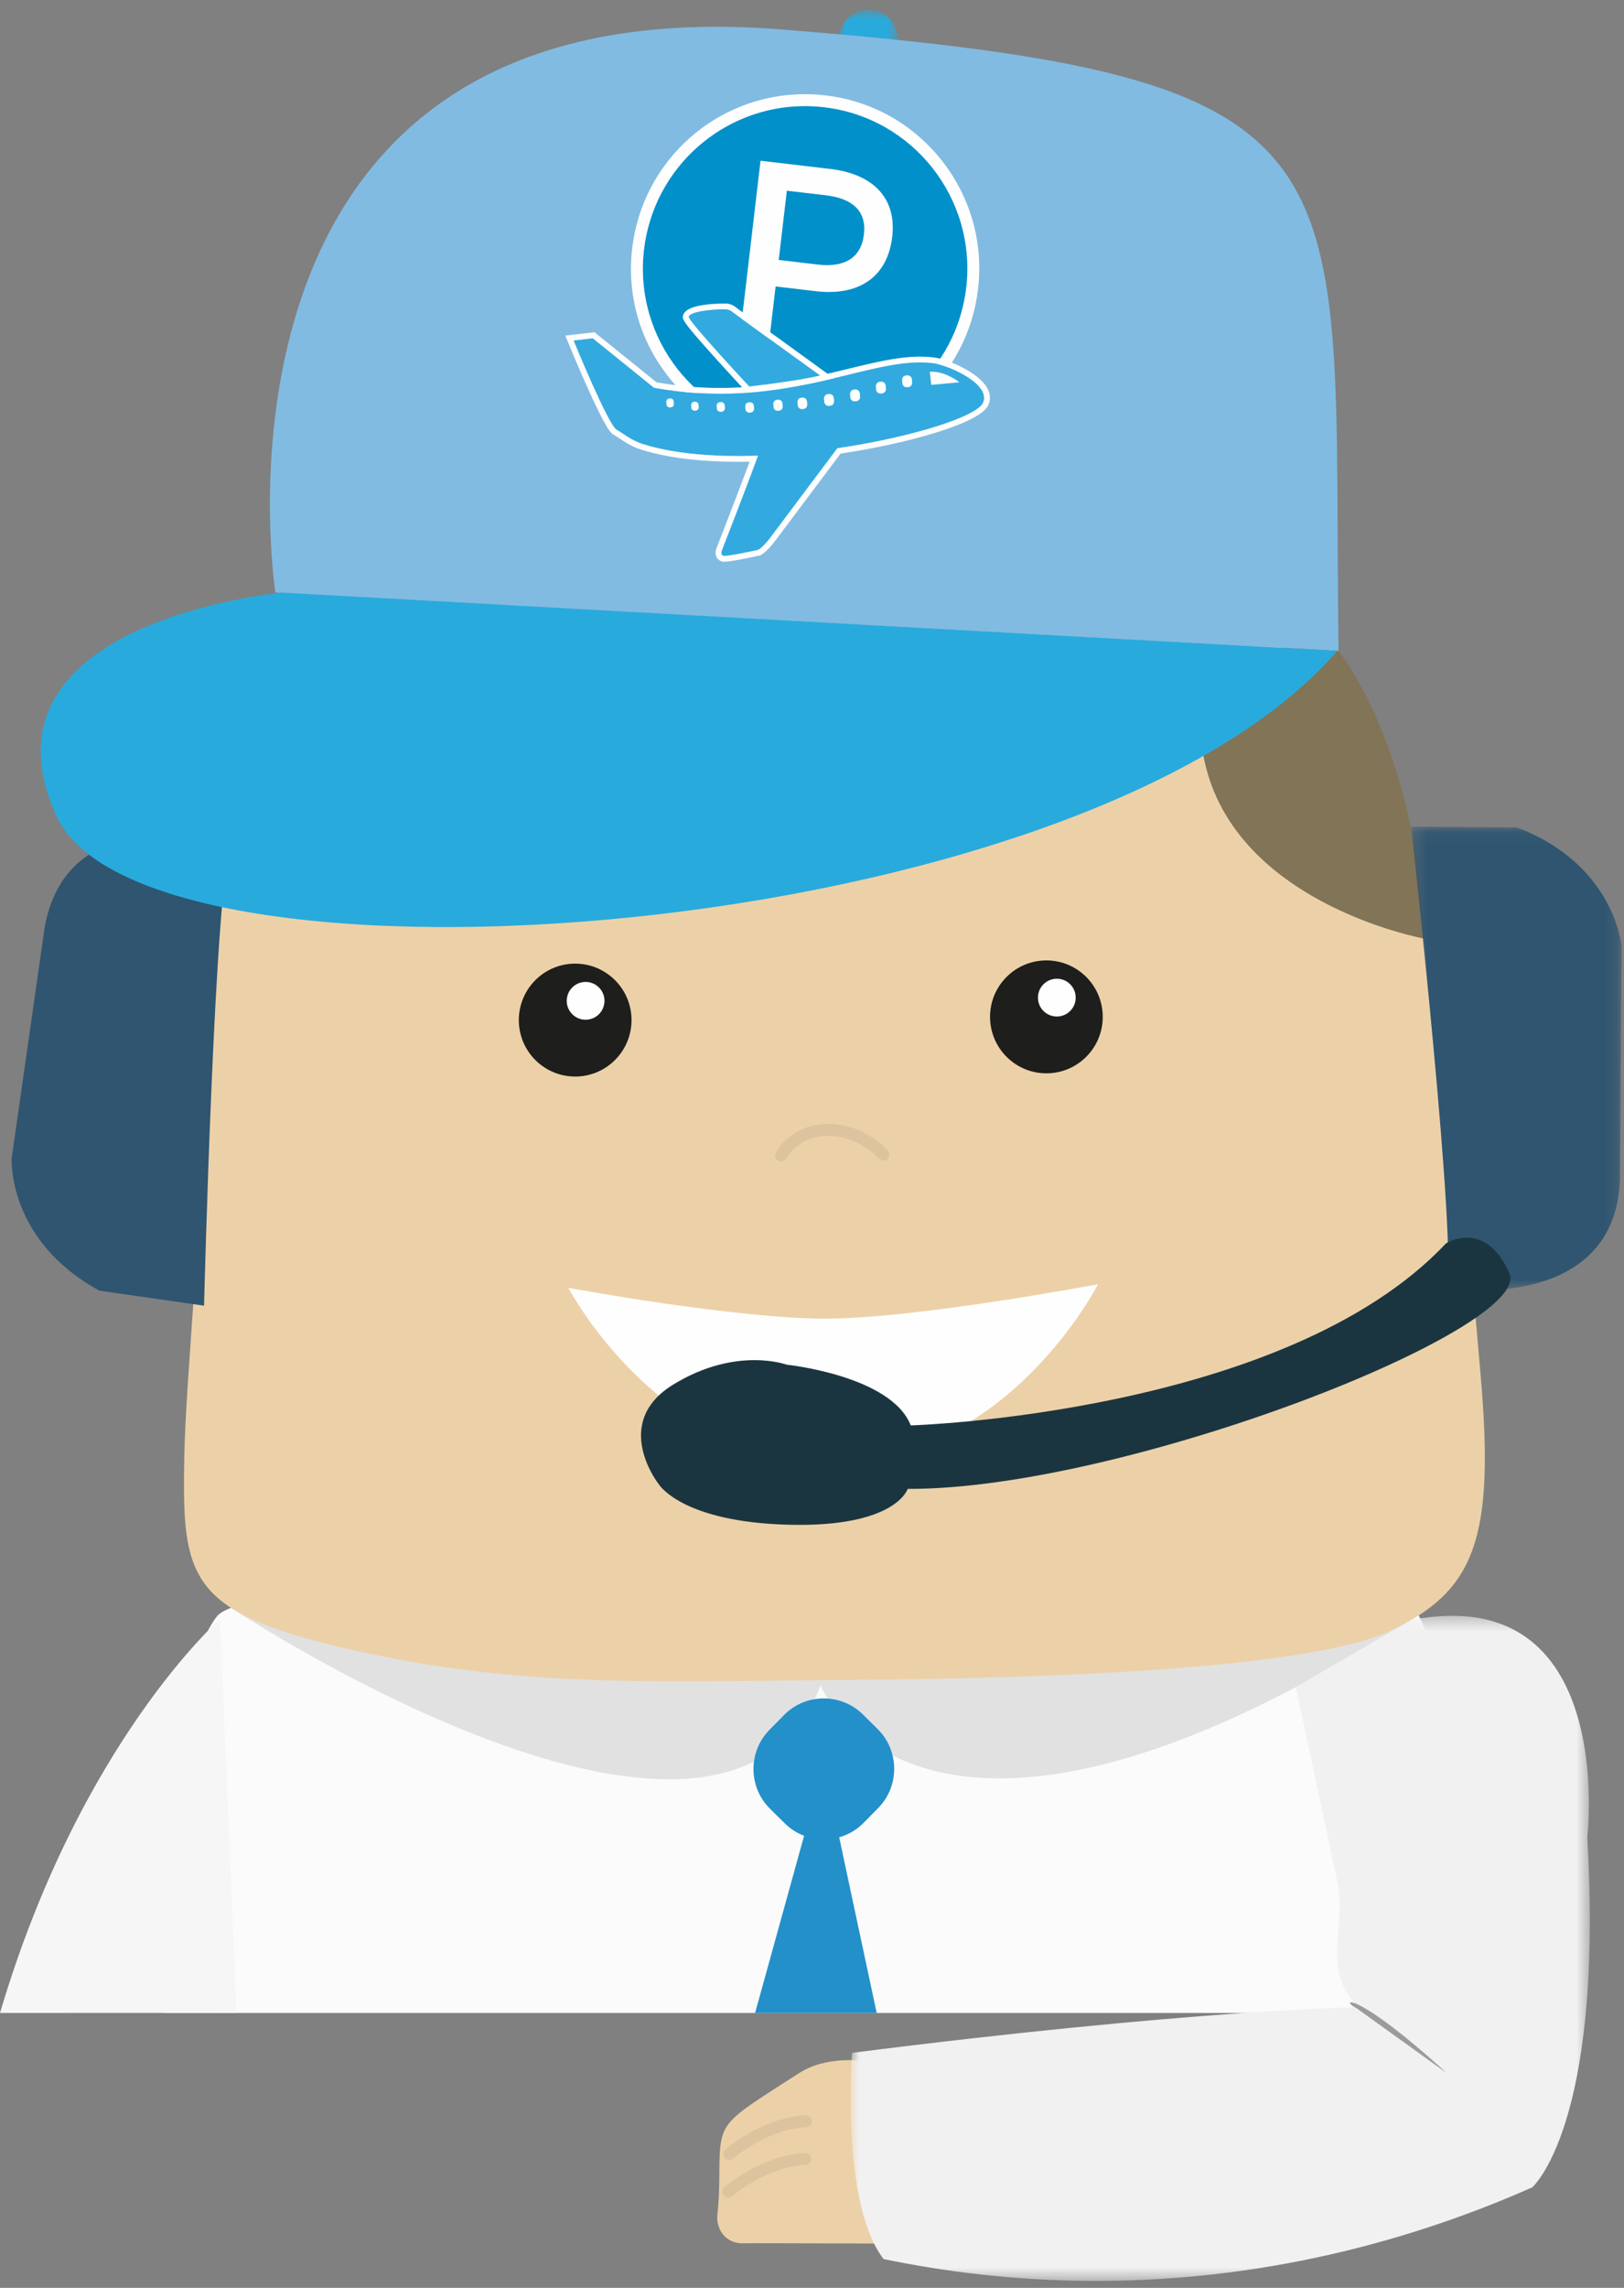 <svg width="120" height="169" viewBox="0 0 120 169" fill="none" xmlns="http://www.w3.org/2000/svg">
<rect x="0" y="0" width="120" height="169" fill="#808080" stroke="none"/>
<mask id="mask0" mask-type="alpha" maskUnits="userSpaceOnUse" x="62" y="0" width="5" height="6">
<path fill-rule="evenodd" clip-rule="evenodd" d="M62.013 0.729H66.352V5.074H62.013V0.729Z" fill="white"/>
</mask>
<g mask="url(#mask0)">
<path fill-rule="evenodd" clip-rule="evenodd" d="M66.352 2.901C66.352 4.101 65.38 5.074 64.183 5.074C62.984 5.074 62.013 4.101 62.013 2.901C62.013 1.702 62.984 0.729 64.183 0.729C65.38 0.729 66.352 1.702 66.352 2.901Z" fill="#29AADC"/>
</g>
<path fill-rule="evenodd" clip-rule="evenodd" d="M108.606 148.692C108.311 135.886 107.274 123.359 104.543 118.8C101.967 114.5 19.618 114.779 16.023 119.404C13.085 123.185 12.19 135.691 12.122 148.691" fill="#FBFBFB"/>
<path fill-rule="evenodd" clip-rule="evenodd" d="M30.736 117.826L17.359 118.949C17.359 118.949 53.601 142.865 60.63 124.49C60.63 124.49 68.144 143.249 105.584 118.8L89.227 118.846L30.736 117.826Z" fill="#E2E1E1"/>
<path fill-rule="evenodd" clip-rule="evenodd" d="M57.992 134.689L56.896 133.607C55.285 132.015 55.267 129.392 56.856 127.778L57.938 126.68C59.528 125.067 62.146 125.048 63.758 126.64L64.853 127.723C66.464 129.316 66.483 131.938 64.893 133.552L63.811 134.65C62.222 136.264 59.603 136.282 57.992 134.689Z" fill="#2390CA"/>
<path fill-rule="evenodd" clip-rule="evenodd" d="M20.238 80.46C20.262 83.98 17.701 86.851 14.518 86.873C11.334 86.894 8.735 84.058 8.711 80.539C8.687 77.019 11.248 74.147 14.431 74.126C17.614 74.104 20.214 76.94 20.238 80.46Z" fill="#DDC49E"/>
<path fill-rule="evenodd" clip-rule="evenodd" d="M113.648 79.823C113.672 83.343 111.112 86.215 107.928 86.237C104.745 86.258 102.146 83.422 102.122 79.902C102.098 76.382 104.658 73.51 107.842 73.489C111.025 73.468 113.624 76.303 113.648 79.823Z" fill="#DDC49E"/>
<path fill-rule="evenodd" clip-rule="evenodd" d="M58.29 43.304C58.29 43.304 17.666 37.328 15.959 68.849C14.252 100.37 13.549 103.02 13.599 110.236C13.647 117.452 15.343 119.605 27.367 122.169C39.392 124.733 49.715 124.181 62.922 124.091C76.129 124.001 96.537 123.381 102.761 120.451C108.985 117.523 110.453 113.664 109.411 101.645C108.369 89.626 107.753 82.043 105.546 70.884C101.319 49.506 105.369 44.908 58.29 43.304Z" fill="#ECD1A8"/>
<path fill-rule="evenodd" clip-rule="evenodd" d="M98.907 48.078C98.907 48.078 104.625 55.043 105.249 69.335C105.249 69.335 90.239 66.626 88.793 54.986L96.919 47.248L98.907 48.078Z" fill="#817457"/>
<path fill-rule="evenodd" clip-rule="evenodd" d="M46.664 75.323C46.679 77.627 44.828 79.506 42.529 79.522C40.229 79.537 38.352 77.684 38.337 75.38C38.321 73.077 40.172 71.197 42.472 71.181C44.771 71.165 46.648 73.019 46.664 75.323Z" fill="#1E1E1C"/>
<path fill-rule="evenodd" clip-rule="evenodd" d="M44.666 73.92C44.671 74.691 44.051 75.32 43.281 75.326C42.51 75.331 41.882 74.71 41.877 73.939C41.872 73.167 42.492 72.538 43.262 72.533C44.032 72.527 44.661 73.148 44.666 73.92Z" fill="#FEFEFE"/>
<path fill-rule="evenodd" clip-rule="evenodd" d="M81.483 75.086C81.498 77.39 79.647 79.268 77.348 79.284C75.048 79.3 73.172 77.446 73.156 75.142C73.141 72.839 74.992 70.959 77.291 70.943C79.59 70.928 81.468 72.782 81.483 75.086Z" fill="#1E1E1C"/>
<path fill-rule="evenodd" clip-rule="evenodd" d="M79.485 73.682C79.49 74.454 78.87 75.083 78.1 75.088C77.33 75.093 76.701 74.473 76.696 73.701C76.691 72.929 77.311 72.3 78.081 72.296C78.851 72.29 79.48 72.91 79.485 73.682Z" fill="#FEFEFE"/>
<path fill-rule="evenodd" clip-rule="evenodd" d="M41.993 95.129C41.993 95.129 54.496 97.449 61.22 97.403C67.943 97.357 81.135 94.862 81.135 94.862C81.135 94.862 74.498 107.896 61.652 107.983C48.805 108.071 41.993 95.129 41.993 95.129Z" fill="#FEFEFE"/>
<path fill-rule="evenodd" clip-rule="evenodd" d="M15.078 96.447C15.078 96.447 15.881 64.338 17.12 62.304C17.12 62.304 5.021 58.674 3.296 68.536L0.862 85.562C0.862 85.562 0.506 91.609 7.35 95.339L13.842 96.27" fill="#2F5570"/>
<path fill-rule="evenodd" clip-rule="evenodd" d="M20.351 43.779C20.351 43.779 13.32 -1.369 57.77 2.177C102.221 5.722 98.415 11.039 98.907 48.078L20.351 43.779Z" fill="#81BBE1"/>
<path fill-rule="evenodd" clip-rule="evenodd" d="M20.828 43.776C20.828 43.776 -2.348 45.882 4.164 60.269C10.676 74.657 79.968 69.854 98.817 48.078L20.828 43.776Z" fill="#29AADC"/>
<path fill-rule="evenodd" clip-rule="evenodd" d="M57.716 85.785C57.649 85.785 57.581 85.77 57.518 85.738C57.301 85.628 57.215 85.364 57.325 85.147C57.369 85.061 58.425 83.038 61.182 83.019H61.22C63.893 83.019 65.545 84.927 65.615 85.01C65.771 85.194 65.748 85.47 65.565 85.627C65.381 85.785 65.104 85.764 64.947 85.579C64.932 85.562 63.445 83.9 61.188 83.898C58.959 83.913 58.115 85.528 58.107 85.544C58.03 85.697 57.876 85.785 57.716 85.785Z" fill="#DDC49E"/>
<path fill-rule="evenodd" clip-rule="evenodd" d="M71.399 21.249C70.625 27.836 64.667 32.547 58.091 31.772C51.514 30.997 46.81 25.029 47.584 18.442C48.358 11.855 54.316 7.143 60.893 7.918C67.47 8.693 72.173 14.662 71.399 21.249Z" fill="#0290CA"/>
<path fill-rule="evenodd" clip-rule="evenodd" d="M59.477 6.957C52.962 6.957 47.475 11.85 46.713 18.339C46.31 21.758 47.263 25.129 49.392 27.831C51.522 30.534 54.575 32.242 57.988 32.645C58.492 32.704 59.002 32.735 59.507 32.735C66.021 32.735 71.508 27.841 72.27 21.352C72.672 17.933 71.72 14.562 69.591 11.86C67.462 9.158 64.409 7.448 60.995 7.046C60.492 6.987 59.98 6.957 59.477 6.957ZM59.476 7.835C59.945 7.835 60.417 7.863 60.893 7.919C67.469 8.694 72.173 14.662 71.399 21.249C70.681 27.36 65.502 31.856 59.507 31.856C59.038 31.856 58.566 31.829 58.09 31.773C51.513 30.997 46.81 25.029 47.584 18.442C48.302 12.332 53.481 7.836 59.476 7.835Z" fill="#FEFEFE"/>
<path fill-rule="evenodd" clip-rule="evenodd" d="M63.839 17.304C64.038 15.605 63.009 14.661 61.019 14.425L58.142 14.087L57.541 19.201L60.417 19.541C62.408 19.775 63.632 19.058 63.839 17.304ZM65.928 17.494C65.586 20.412 63.524 21.891 60.28 21.509L57.311 21.159L56.853 25.055L54.678 24.799L56.197 11.873L61.34 12.479C64.585 12.862 66.259 14.688 65.928 17.494Z" fill="#FEFEFE"/>
<path fill-rule="evenodd" clip-rule="evenodd" d="M69.118 26.854C64.467 26.125 58.28 30.449 48.326 28.64L43.8 24.987L42.382 25.149C42.382 25.149 44.935 31.393 45.563 31.744C46.054 32.019 46.633 32.535 47.537 32.815C49.905 33.55 52.91 33.766 56.011 33.658C55.083 36.194 53.337 40.665 53.337 40.665C53.337 40.665 53.209 40.988 53.454 41.059C53.699 41.13 56.016 40.62 56.016 40.62C56.016 40.62 56.355 40.468 56.956 39.667C57.5 38.943 60.406 35.066 61.872 33.111C67.475 32.286 72.23 30.75 72.643 29.742C73.247 28.352 70.072 27.004 69.118 26.854Z" fill="#32AAE0"/>
<path fill-rule="evenodd" clip-rule="evenodd" d="M68.921 26.395C67.05 26.175 64.978 26.682 62.578 27.267C59.285 28.072 55.186 29.073 50.106 28.474C49.577 28.412 49.04 28.332 48.508 28.238L44.069 24.654L43.93 24.541L43.753 24.562L42.333 24.724L41.773 24.788L41.986 25.311C41.993 25.328 42.635 26.897 43.346 28.49C44.838 31.829 45.162 32.01 45.354 32.118C45.481 32.19 45.624 32.285 45.777 32.386C46.191 32.662 46.707 33.006 47.411 33.225C48.399 33.531 49.535 33.761 50.791 33.909C52.179 34.072 53.724 34.138 55.391 34.104C54.443 36.656 52.954 40.468 52.938 40.509C52.906 40.589 52.811 40.876 52.943 41.147C53.02 41.304 53.159 41.42 53.335 41.47C53.36 41.478 53.391 41.484 53.427 41.489C53.786 41.531 55.261 41.225 56.107 41.039L56.151 41.03L56.191 41.012C56.265 40.979 56.663 40.771 57.298 39.925C57.829 39.218 60.613 35.503 62.108 33.509C67.025 32.769 72.481 31.267 73.038 29.904C73.207 29.516 73.178 29.086 72.951 28.672C72.298 27.482 70.015 26.562 69.185 26.432C69.097 26.418 69.009 26.406 68.921 26.395ZM68.871 26.821C68.954 26.83 69.037 26.842 69.118 26.854C70.072 27.004 73.247 28.353 72.642 29.742C72.23 30.75 67.475 32.286 61.871 33.112C60.406 35.066 57.5 38.943 56.956 39.668C56.355 40.468 56.016 40.621 56.016 40.621C56.016 40.621 53.819 41.103 53.477 41.063C53.468 41.062 53.46 41.06 53.453 41.059C53.209 40.988 53.336 40.665 53.336 40.665C53.336 40.665 55.084 36.194 56.011 33.658C54.221 33.721 52.463 33.675 50.841 33.483C49.653 33.344 48.538 33.126 47.538 32.815C46.633 32.535 46.054 32.019 45.563 31.744C44.935 31.393 42.382 25.15 42.382 25.15L43.801 24.987L48.325 28.64C48.915 28.748 49.492 28.833 50.055 28.9C58.84 29.935 64.527 26.309 68.871 26.821Z" fill="#FEFEFE"/>
<path fill-rule="evenodd" clip-rule="evenodd" d="M68.704 27.459C68.704 27.459 69.357 27.403 70.076 27.751C70.69 28.047 70.88 28.24 70.88 28.24L68.814 28.428L68.704 27.459Z" fill="#FEFEFE"/>
<path fill-rule="evenodd" clip-rule="evenodd" d="M49.574 30.09L49.502 30.096C49.371 30.106 49.256 30.007 49.246 29.877L49.232 29.695C49.222 29.564 49.321 29.449 49.452 29.438L49.523 29.433C49.654 29.423 49.769 29.521 49.779 29.652L49.793 29.834C49.803 29.965 49.705 30.08 49.574 30.09Z" fill="#FEFEFE"/>
<path fill-rule="evenodd" clip-rule="evenodd" d="M51.41 30.332L51.339 30.338C51.208 30.348 51.093 30.249 51.082 30.119L51.069 29.937C51.058 29.806 51.157 29.691 51.288 29.68L51.359 29.675C51.49 29.665 51.605 29.763 51.615 29.894L51.629 30.076C51.639 30.207 51.541 30.322 51.41 30.332Z" fill="#FEFEFE"/>
<path fill-rule="evenodd" clip-rule="evenodd" d="M53.325 30.413L53.247 30.419C53.104 30.43 52.979 30.323 52.968 30.181L52.953 29.984C52.942 29.841 53.049 29.716 53.191 29.705L53.269 29.699C53.412 29.687 53.537 29.795 53.548 29.937L53.563 30.134C53.574 30.277 53.467 30.403 53.325 30.413Z" fill="#FEFEFE"/>
<path fill-rule="evenodd" clip-rule="evenodd" d="M55.465 30.475L55.382 30.482C55.231 30.493 55.097 30.379 55.086 30.227L55.07 30.017C55.057 29.866 55.172 29.731 55.324 29.72L55.406 29.713C55.558 29.702 55.691 29.816 55.703 29.968L55.719 30.178C55.731 30.329 55.617 30.463 55.465 30.475Z" fill="#FEFEFE"/>
<path fill-rule="evenodd" clip-rule="evenodd" d="M57.563 30.337L57.474 30.345C57.313 30.357 57.17 30.235 57.158 30.073L57.141 29.849C57.128 29.687 57.25 29.545 57.412 29.533L57.5 29.525C57.661 29.513 57.804 29.634 57.816 29.796L57.834 30.021C57.846 30.182 57.725 30.325 57.563 30.337Z" fill="#FEFEFE"/>
<path fill-rule="evenodd" clip-rule="evenodd" d="M59.366 30.212L59.274 30.219C59.107 30.232 58.959 30.105 58.946 29.939L58.928 29.706C58.916 29.539 59.041 29.392 59.209 29.378L59.3 29.371C59.468 29.358 59.615 29.484 59.628 29.651L59.646 29.884C59.659 30.051 59.532 30.199 59.366 30.212Z" fill="#FEFEFE"/>
<path fill-rule="evenodd" clip-rule="evenodd" d="M61.341 29.974L61.246 29.981C61.073 29.995 60.921 29.865 60.907 29.691L60.889 29.452C60.876 29.278 61.006 29.125 61.179 29.112L61.273 29.105C61.446 29.092 61.598 29.222 61.612 29.396L61.63 29.635C61.644 29.808 61.513 29.961 61.341 29.974Z" fill="#FEFEFE"/>
<path fill-rule="evenodd" clip-rule="evenodd" d="M63.263 29.64L63.169 29.647C62.996 29.66 62.843 29.53 62.83 29.356L62.811 29.116C62.798 28.944 62.928 28.791 63.101 28.778L63.196 28.77C63.369 28.757 63.521 28.888 63.535 29.061L63.553 29.3C63.567 29.474 63.436 29.626 63.263 29.64Z" fill="#FEFEFE"/>
<path fill-rule="evenodd" clip-rule="evenodd" d="M65.171 29.063L65.077 29.07C64.904 29.084 64.751 28.953 64.738 28.779L64.719 28.541C64.706 28.367 64.836 28.214 65.009 28.201L65.104 28.194C65.277 28.18 65.429 28.311 65.443 28.484L65.461 28.724C65.475 28.897 65.344 29.049 65.171 29.063Z" fill="#FEFEFE"/>
<path fill-rule="evenodd" clip-rule="evenodd" d="M67.111 28.596L67.016 28.603C66.843 28.617 66.691 28.486 66.677 28.313L66.659 28.073C66.645 27.9 66.776 27.747 66.949 27.734L67.044 27.727C67.216 27.713 67.368 27.844 67.382 28.016L67.401 28.256C67.414 28.429 67.284 28.582 67.111 28.596Z" fill="#FEFEFE"/>
<path fill-rule="evenodd" clip-rule="evenodd" d="M60.6 27.74C60.6 27.74 54.241 23.145 54.131 23.057C54.023 22.971 53.997 22.933 53.761 22.864C53.525 22.796 51.032 22.906 50.89 23.397C50.81 23.674 55.365 28.548 55.365 28.548C55.365 28.548 58.918 28.148 60.6 27.74Z" fill="#32AAE0"/>
<path fill-rule="evenodd" clip-rule="evenodd" d="M53.763 22.43C53.733 22.427 50.756 22.324 50.48 23.278C50.397 23.561 50.363 23.68 52.78 26.363C53.898 27.605 55.041 28.829 55.053 28.841L55.2 28.998L55.413 28.974C55.559 28.957 59.012 28.566 60.701 28.156L61.603 27.936L60.85 27.392C59.107 26.133 54.549 22.837 54.394 22.719L54.367 22.697C54.245 22.598 54.152 22.532 53.88 22.453C53.845 22.443 53.808 22.435 53.763 22.43ZM53.713 22.856C53.733 22.858 53.749 22.861 53.761 22.864C53.997 22.933 54.023 22.971 54.131 23.057C54.241 23.145 60.6 27.74 60.6 27.74C58.918 28.148 55.365 28.548 55.365 28.548C55.365 28.548 50.81 23.674 50.89 23.397C51.026 22.928 53.297 22.807 53.713 22.856Z" fill="#FEFEFE"/>
<mask id="mask1" mask-type="alpha" maskUnits="userSpaceOnUse" x="104" y="61" width="16" height="35">
<path fill-rule="evenodd" clip-rule="evenodd" d="M104.272 61.063H119.824V95.326H104.272V61.063Z" fill="white"/>
</mask>
<g mask="url(#mask1)">
<path fill-rule="evenodd" clip-rule="evenodd" d="M104.272 61.063C104.272 61.063 107.801 92.988 106.847 95.17C106.847 95.17 119.324 97.133 119.705 87.128L119.824 69.928C119.824 69.928 119.362 63.888 112.079 61.117L105.52 61.072" fill="#2F5570"/>
</g>
<path fill-rule="evenodd" clip-rule="evenodd" d="M67.297 105.291C67.297 105.291 94.984 104.466 106.85 91.842C106.85 91.842 109.739 89.994 111.531 94.058C113.319 98.124 83.135 110.037 67.07 109.98C67.07 109.98 66.212 112.833 58.279 112.628C50.345 112.424 48.675 109.632 48.675 109.632C48.675 109.632 45.102 105.117 49.753 102.27C54.404 99.422 58.118 100.804 58.118 100.804C58.118 100.804 65.853 101.604 67.297 105.291Z" fill="#1B3540"/>
<path fill-rule="evenodd" clip-rule="evenodd" d="M55.795 148.692L59.553 135.107L61.888 135.15L64.779 148.692" fill="#2390CA"/>
<path fill-rule="evenodd" clip-rule="evenodd" d="M17.487 148.686L16.26 119.593C16.26 119.593 5.935 128.643 0 148.691" fill="#F7F6F6"/>
<path fill-rule="evenodd" clip-rule="evenodd" d="M69.721 153.832C69.721 153.832 62.959 150.626 59.043 153.137C55.126 155.647 54.011 156.319 53.497 157.456C52.984 158.593 53.257 160.525 53.083 162.748C53.04 163.303 53.061 163.151 53.013 163.532C52.87 164.675 53.652 165.779 54.979 165.705C55.392 165.683 71.445 165.753 71.445 165.753L69.721 153.832Z" fill="#ECD1A8"/>
<path fill-rule="evenodd" clip-rule="evenodd" d="M53.877 159.545C53.752 159.545 53.629 159.493 53.542 159.39C53.385 159.205 53.407 158.928 53.592 158.771C53.708 158.673 56.442 156.377 59.544 156.248C59.794 156.234 59.989 156.426 59.999 156.669C60.01 156.91 59.822 157.116 59.58 157.126C56.777 157.243 54.186 159.419 54.16 159.441C54.077 159.511 53.977 159.545 53.877 159.545Z" fill="#DDC49E"/>
<path fill-rule="evenodd" clip-rule="evenodd" d="M53.81 162.33C53.686 162.33 53.562 162.278 53.476 162.176C53.319 161.99 53.341 161.713 53.526 161.556C53.642 161.458 56.376 159.162 59.476 159.033C59.714 159.025 59.923 159.211 59.933 159.454C59.943 159.696 59.755 159.901 59.513 159.911C56.711 160.028 54.119 162.204 54.094 162.226C54.011 162.296 53.91 162.33 53.81 162.33Z" fill="#DDC49E"/>
<mask id="mask2" mask-type="alpha" maskUnits="userSpaceOnUse" x="62" y="119" width="56" height="50">
<path fill-rule="evenodd" clip-rule="evenodd" d="M62.851 119.353H117.474V168.485H62.851V119.353Z" fill="white"/>
</mask>
<g mask="url(#mask2)">
<path fill-rule="evenodd" clip-rule="evenodd" d="M95.748 124.628C95.748 124.628 98.69 138.343 98.846 139.151C99.489 142.469 97.576 145.612 100.408 148.26C100.408 148.26 87.96 148.451 62.957 151.639C62.957 151.639 62.097 162.696 65.285 166.869C69.694 167.781 74.906 168.465 80.761 168.484C94.799 168.532 106.066 164.737 113.215 161.577C113.215 161.577 118.525 157 117.287 135.724C117.287 135.724 119.549 116.718 104.272 119.663L95.748 124.628Z" fill="#F1F1F1"/>
</g>
<path fill-rule="evenodd" clip-rule="evenodd" d="M100.245 148.346C98.911 147.686 100.034 146.877 106.904 153.135L100.245 148.346Z" fill="#9C9B9B"/>
</svg>
